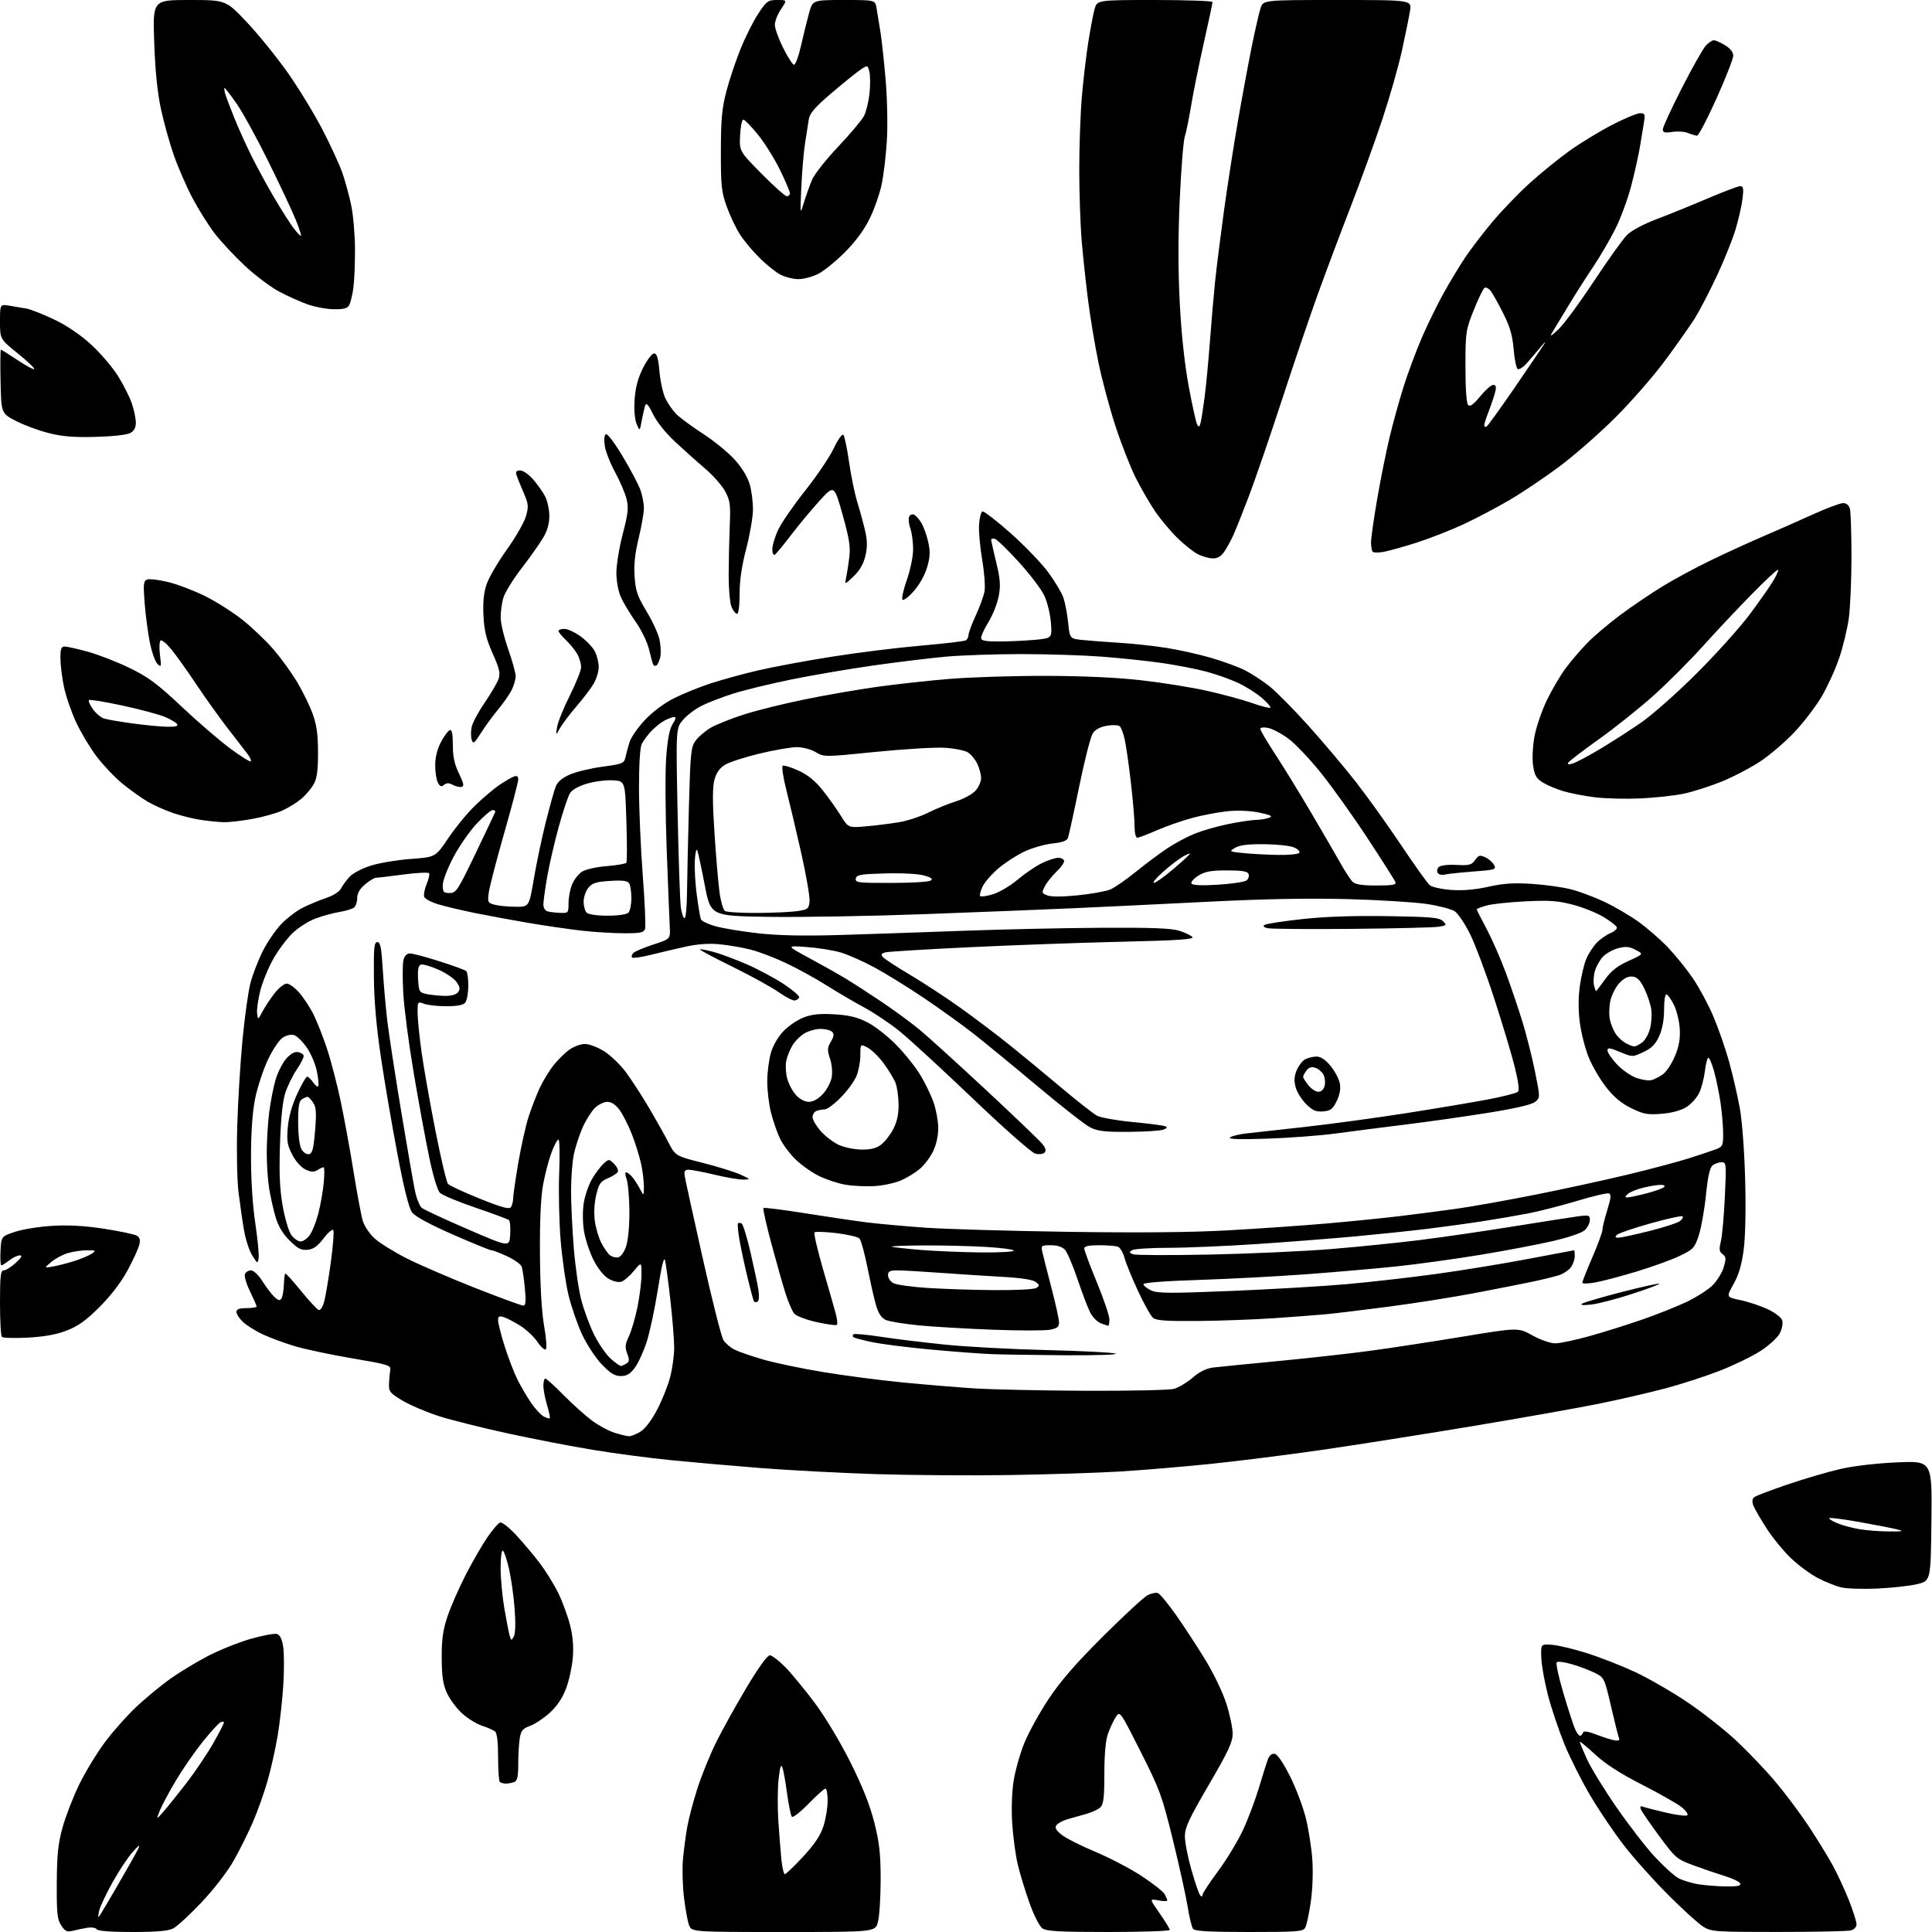 <?xml version="1.0" encoding="UTF-8" standalone="no"?>
<svg 
  version="1.1" 
  xmlns="http://www.w3.org/2000/svg" 
  xmlns:xlink="http://www.w3.org/1999/xlink" 
  xmlns:svg="http://www.w3.org/2000/svg"
  xmlns:rdf="http://www.w3.org/1999/02/22-rdf-syntax-ns#"
  xmlns:cc="http://creativecommons.org/ns#"
  xmlns:dc="http://purl.org/dc/elements/1.1/"
  viewBox="0 0 768 768"
  width="768"
  height="768"
>
<style>svg {background-color: white; }</style>"
<path stroke="none" fill="black" fill-rule="evenodd" d="M28.84,767.53C26.64,768.08 25.86,767.71 24.34,765.39C22.76,762.99 22.51,760.57 22.57,748.54C22.63,737.33 23.09,732.89 24.85,726.50C26.06,722.10 29.05,714.38 31.50,709.34C33.95,704.30 38.68,696.57 42.00,692.16C45.33,687.74 51.08,681.35 54.78,677.95C58.47,674.55 64.24,669.81 67.60,667.41C70.95,665.01 77.48,661.03 82.10,658.58C86.72,656.13 94.51,652.96 99.41,651.55C104.32,650.13 109.13,649.22 110.11,649.54C111.32,649.92 112.11,651.57 112.58,654.71C112.96,657.24 112.98,664.08 112.61,669.91C112.25,675.73 111.24,684.77 110.37,690.00C109.49,695.23 107.68,703.33 106.34,708.00C104.99,712.67 102.39,720.00 100.55,724.27C98.71,728.54 95.25,735.49 92.85,739.70C90.33,744.14 84.95,751.11 80.07,756.25C75.44,761.13 70.40,765.78 68.87,766.57C66.87,767.60 62.37,768.00 52.61,768.00C43.91,768.00 38.88,767.61 38.44,766.90C38.06,766.29 36.39,766.04 34.63,766.33C32.91,766.62 30.30,767.16 28.84,767.53zM311.44,768.00C274.95,768.00 274.95,768.00 273.90,765.25C273.33,763.74 272.41,758.67 271.86,754.00C271.32,749.33 271.15,742.58 271.49,739.00C271.83,735.42 272.57,729.80 273.14,726.50C273.71,723.20 275.54,716.23 277.21,711.00C278.88,705.77 282.26,697.45 284.72,692.50C287.18,687.55 292.62,677.76 296.81,670.75C301.41,663.04 305.05,658.00 306.00,658.00C306.87,658.00 309.66,660.14 312.21,662.75C314.75,665.36 320.03,671.77 323.93,677.00C327.97,682.40 334.05,692.54 338.04,700.50C342.89,710.20 345.81,717.57 347.56,724.50C349.59,732.59 350.07,736.94 350.07,747.28C350.06,754.31 349.58,761.84 348.99,764.03C347.92,768.00 347.92,768.00 311.44,768.00zM440.72,768.00C421.15,768.00 416.04,767.72 414.38,766.55C413.18,765.71 411.00,761.41 409.18,756.30C407.46,751.46 405.37,744.58 404.54,741.00C403.70,737.42 402.73,730.23 402.38,725.00C402.01,719.36 402.22,712.49 402.91,708.08C403.55,703.99 405.44,697.24 407.10,693.08C408.77,688.91 413.12,681.00 416.76,675.50C421.56,668.26 427.55,661.36 438.45,650.50C446.73,642.25 454.71,634.87 456.18,634.12C457.66,633.36 459.51,632.98 460.31,633.29C461.10,633.59 464.35,637.52 467.52,642.02C470.69,646.53 475.93,654.55 479.17,659.85C482.44,665.21 486.16,672.97 487.53,677.30C488.89,681.59 490.00,686.94 490.00,689.18C490.00,692.52 488.29,696.19 480.50,709.53C472.63,723.01 471.00,726.51 471.00,729.96C471.00,732.25 472.17,738.26 473.61,743.31C475.05,748.37 476.62,752.93 477.11,753.45C477.67,754.04 478.00,753.98 478.00,753.29C478.00,752.67 480.78,748.42 484.18,743.84C487.58,739.25 492.04,731.90 494.09,727.50C496.14,723.10 499.02,715.45 500.49,710.50C501.96,705.55 503.58,700.46 504.09,699.18C504.66,697.75 505.69,696.98 506.76,697.18C507.80,697.37 510.21,700.92 512.75,706.00C515.10,710.67 517.92,718.10 519.03,722.50C520.14,726.90 521.33,734.37 521.66,739.09C522.02,744.12 521.77,751.16 521.05,756.07C520.38,760.69 519.40,765.26 518.88,766.23C518.02,767.84 515.98,768.00 496.59,768.00C480.70,768.00 475.00,767.68 474.27,766.75C473.74,766.06 472.77,762.12 472.12,758.00C471.47,753.88 468.84,741.95 466.27,731.50C461.92,713.79 461.05,711.40 453.40,696.27C445.20,680.04 445.20,680.04 443.53,682.59C442.61,683.99 441.22,686.97 440.43,689.20C439.50,691.84 439.00,697.37 439.00,705.05C439.00,714.36 438.67,717.18 437.46,718.40C436.61,719.25 434.02,720.46 431.71,721.09C429.39,721.72 426.07,722.66 424.33,723.17C422.59,723.68 420.66,724.70 420.05,725.44C419.20,726.47 419.62,727.34 421.86,729.23C423.47,730.58 429.45,733.63 435.14,736.00C440.84,738.37 449.21,742.74 453.75,745.71C458.28,748.69 462.45,751.97 463.00,753.00C463.55,754.03 464.00,755.14 464.00,755.48C464.00,755.82 462.40,755.79 460.45,755.42C456.89,754.76 456.89,754.76 460.95,760.54C463.18,763.73 465.00,766.71 465.00,767.17C465.00,767.62 454.08,768.00 440.72,768.00zM707.00,767.98C681.98,767.99 680.31,767.88 677.12,765.93C675.26,764.80 668.94,759.06 663.07,753.18C657.21,747.31 649.26,738.42 645.42,733.42C641.57,728.43 635.61,719.60 632.17,713.79C628.74,707.99 624.11,698.80 621.90,693.37C619.68,687.94 616.74,679.23 615.38,674.00C614.01,668.77 612.80,662.02 612.69,659.00C612.50,653.50 612.50,653.50 617.00,653.84C619.48,654.03 625.77,655.54 631.00,657.21C636.23,658.87 644.76,662.22 649.97,664.65C655.17,667.08 664.40,672.39 670.47,676.45C676.53,680.52 685.36,687.44 690.07,691.83C694.78,696.23 701.80,703.58 705.66,708.16C709.53,712.75 715.39,720.55 718.68,725.50C721.97,730.45 726.28,737.42 728.26,741.00C730.24,744.58 733.24,751.00 734.93,755.28C736.62,759.55 738.00,763.89 738.00,764.91C738.00,765.99 737.06,767.02 735.75,767.37C734.51,767.70 721.58,767.98 707.00,767.98zM39.26,762.00C39.55,761.73 42.92,756.10 46.74,749.50C50.57,742.90 54.24,736.38 54.90,735.00C55.83,733.05 55.37,733.30 52.79,736.13C50.97,738.13 47.38,743.53 44.81,748.13C42.24,752.74 39.82,757.85 39.43,759.50C39.04,761.15 38.96,762.27 39.26,762.00zM685.83,749.88C690.48,749.97 692.06,749.67 691.77,748.75C691.55,748.06 688.70,746.68 685.44,745.68C682.17,744.68 676.51,742.74 672.86,741.38C666.52,739.02 665.92,738.50 659.53,729.81C655.84,724.81 652.56,720.03 652.24,719.18C651.84,718.14 652.11,717.83 653.08,718.19C653.86,718.49 657.98,719.54 662.24,720.54C666.49,721.54 670.32,722.01 670.74,721.59C671.16,721.17 670.15,719.73 668.50,718.39C666.85,717.05 659.78,713.03 652.79,709.46C644.04,704.99 638.20,701.22 634.04,697.38C630.72,694.30 628.00,692.07 628.00,692.41C628.00,692.76 629.27,695.85 630.83,699.27C632.38,702.70 637.64,711.27 642.51,718.33C647.39,725.39 654.27,734.29 657.82,738.12C661.37,741.95 665.63,745.79 667.29,746.65C668.95,747.51 672.37,748.56 674.90,748.99C677.43,749.41 682.35,749.82 685.83,749.88zM312.00,745.00C312.45,745.00 315.70,741.88 319.23,738.07C323.80,733.13 326.14,729.63 327.33,725.95C328.25,723.10 329.00,718.57 329.00,715.89C329.00,713.20 328.61,711.00 328.13,711.00C327.65,711.00 324.64,713.70 321.42,716.99C318.21,720.29 315.23,722.63 314.80,722.20C314.37,721.77 313.50,717.61 312.88,712.96C312.25,708.31 311.41,703.60 310.99,702.50C310.47,701.10 310.02,702.54 309.50,707.26C309.10,710.98 309.05,718.41 309.40,723.76C309.76,729.12 310.30,736.09 310.62,739.25C310.94,742.41 311.56,745.00 312.00,745.00zM65.10,720.00C66.80,718.08 70.95,712.90 74.33,708.50C77.71,704.10 82.39,697.14 84.74,693.02C87.08,688.91 89.00,685.18 89.00,684.72C89.00,684.27 88.35,684.27 87.55,684.71C86.75,685.16 83.56,688.67 80.48,692.51C77.39,696.36 72.64,703.22 69.93,707.78C67.22,712.33 64.33,717.73 63.52,719.78C62.03,723.50 62.03,723.50 65.10,720.00zM201.08,709.00C200.12,709.00 199.03,708.70 198.67,708.33C198.30,707.97 198.00,703.52 198.00,698.46C198.00,692.28 197.59,688.92 196.75,688.25C196.06,687.71 193.75,686.70 191.62,686.01C189.48,685.32 185.93,683.13 183.73,681.14C181.53,679.15 178.80,675.49 177.67,673.01C176.09,669.51 175.62,666.37 175.59,659.00C175.56,651.59 176.07,647.96 177.90,642.50C179.20,638.65 182.45,631.23 185.14,626.00C187.83,620.77 191.71,614.05 193.77,611.06C195.82,608.07 198.09,605.44 198.81,605.21C199.53,604.98 202.37,607.20 205.11,610.15C207.85,613.09 212.08,618.11 214.51,621.30C216.93,624.48 220.28,629.88 221.94,633.30C223.61,636.71 225.70,642.42 226.61,646.00C227.71,650.36 228.07,654.64 227.70,659.00C227.40,662.58 226.21,668.05 225.04,671.16C223.64,674.91 221.47,678.15 218.62,680.79C216.24,682.97 212.71,685.34 210.76,686.04C207.81,687.11 207.11,687.93 206.62,690.91C206.29,692.89 206.02,697.49 206.01,701.14C206.00,706.27 205.64,707.92 204.42,708.39C203.55,708.73 202.05,709.00 201.08,709.00zM642.31,691.89C643.30,691.95 643.92,691.66 643.68,691.25C643.43,690.84 642.01,685.20 640.51,678.72C637.84,667.15 637.72,666.90 634.14,665.08C632.14,664.06 628.05,662.49 625.05,661.61C622.06,660.72 619.26,660.34 618.83,660.77C618.40,661.20 619.61,666.79 621.52,673.20C623.42,679.61 625.50,686.01 626.15,687.43C626.79,688.84 627.66,690.00 628.08,690.00C628.49,690.00 629.01,689.46 629.23,688.81C629.52,687.95 631.15,688.20 635.06,689.70C638.05,690.84 641.31,691.83 642.31,691.89zM204.25,650.52C204.88,649.40 205.00,645.21 204.58,639.60C204.21,634.60 203.21,627.47 202.37,623.76C201.53,620.05 200.43,616.77 199.92,616.45C199.39,616.12 199.00,619.03 199.00,623.31C199.00,627.40 199.69,634.73 200.53,639.62C201.37,644.50 202.33,649.36 202.65,650.41C203.21,652.24 203.28,652.24 204.25,650.52zM746.00,631.49C740.23,631.73 733.81,631.51 731.75,630.98C729.68,630.46 725.67,628.85 722.83,627.41C719.99,625.97 715.20,622.48 712.19,619.65C709.18,616.82 704.72,611.41 702.29,607.63C699.85,603.85 697.47,599.72 696.98,598.46C696.40,596.92 696.51,595.83 697.30,595.18C697.96,594.64 703.94,592.35 710.60,590.09C717.25,587.83 726.70,585.06 731.60,583.94C736.91,582.72 746.06,581.66 754.27,581.31C768.04,580.72 768.04,580.72 767.77,604.59C767.50,628.45 767.50,628.45 762.00,629.74C758.98,630.45 751.77,631.24 746.00,631.49zM751.00,608.78C756.69,608.79 757.06,608.69 754.00,607.92C752.08,607.44 745.36,606.14 739.09,605.02C732.81,603.90 727.46,603.21 727.19,603.48C726.91,603.75 728.33,604.66 730.33,605.49C732.33,606.33 736.33,607.41 739.23,607.89C742.13,608.37 747.42,608.77 751.00,608.78zM401.50,586.35C386.10,586.60 362.02,586.43 347.99,585.98C333.96,585.53 313.26,584.43 301.99,583.54C290.72,582.65 274.75,581.24 266.50,580.42C258.25,579.60 244.53,577.79 236.00,576.39C227.47,575.00 212.18,572.04 202.00,569.83C191.82,567.62 179.45,564.52 174.50,562.94C169.55,561.35 163.03,558.57 160.00,556.76C154.94,553.72 154.51,553.18 154.64,549.98C154.72,548.06 154.95,545.62 155.14,544.54C155.47,542.74 154.16,542.35 139.96,539.95C131.41,538.50 121.06,536.31 116.96,535.06C112.86,533.82 107.20,531.72 104.39,530.40C101.58,529.07 98.09,526.89 96.64,525.54C95.19,524.20 94.00,522.40 94.00,521.55C94.00,520.41 95.06,520.00 98.00,520.00C100.20,520.00 102.00,519.71 102.00,519.35C102.00,518.99 100.82,516.30 99.39,513.36C97.95,510.43 97.04,507.34 97.36,506.51C97.68,505.68 98.76,505.00 99.77,505.00C100.85,505.00 102.75,506.82 104.41,509.44C105.96,511.89 108.10,514.68 109.17,515.65C110.67,517.01 111.30,517.13 111.90,516.16C112.33,515.47 112.75,513.05 112.84,510.79C112.93,508.52 113.17,506.49 113.38,506.28C113.60,506.07 116.41,509.15 119.63,513.12C122.86,517.09 126.04,520.52 126.69,520.74C127.38,520.96 128.31,519.51 128.89,517.31C129.45,515.22 130.62,508.21 131.51,501.75C132.39,495.28 132.84,489.54 132.50,489.00C132.16,488.45 130.43,489.91 128.65,492.25C126.24,495.41 124.61,496.58 122.27,496.81C119.71,497.06 118.36,496.36 115.10,493.10C112.35,490.35 110.58,487.37 109.51,483.68C108.65,480.72 107.51,475.64 106.98,472.39C106.45,469.15 106.02,462.68 106.04,458.00C106.05,453.32 106.50,446.12 107.03,442.00C107.57,437.88 108.68,432.17 109.51,429.32C110.34,426.47 112.20,422.73 113.64,421.01C115.31,419.03 117.01,418.01 118.30,418.20C119.43,418.36 120.50,418.98 120.69,419.57C120.89,420.15 119.68,422.63 118.02,425.07C116.36,427.50 114.28,431.75 113.40,434.50C112.34,437.79 111.62,444.79 111.30,455.00C110.92,466.61 111.20,472.76 112.39,479.50C113.27,484.49 114.82,489.61 115.85,491.00C116.88,492.38 118.52,493.50 119.50,493.50C120.48,493.50 122.11,492.38 123.11,491.00C124.12,489.62 125.65,485.80 126.51,482.50C127.37,479.20 128.35,473.69 128.68,470.25C129.02,466.81 128.99,464.00 128.63,464.00C128.27,464.00 127.15,464.51 126.15,465.14C124.77,466.00 123.65,465.94 121.42,464.89C119.71,464.08 117.53,461.63 116.17,459.00C114.21,455.20 113.93,453.51 114.40,448.14C114.75,444.04 116.07,439.33 118.12,434.89C119.87,431.10 121.65,428.00 122.09,428.00C122.53,428.00 123.58,428.99 124.42,430.19C125.26,431.39 126.19,432.14 126.48,431.85C126.77,431.56 126.57,428.98 126.02,426.12C125.48,423.25 123.68,418.94 122.02,416.52C120.35,414.11 118.07,411.84 116.95,411.48C115.73,411.10 113.87,411.51 112.36,412.50C110.96,413.42 108.33,417.35 106.47,421.33C104.62,425.27 102.37,432.10 101.46,436.50C100.38,441.76 99.80,449.63 99.78,459.50C99.75,468.73 100.40,478.96 101.46,486.09C102.41,492.46 103.01,498.76 102.81,500.09C102.44,502.43 102.37,502.40 100.30,499.12C99.12,497.25 97.65,492.81 97.03,489.23C96.40,485.66 95.42,478.85 94.84,474.12C94.23,469.22 94.01,457.74 94.31,447.50C94.61,437.60 95.55,422.17 96.41,413.20C97.27,404.24 98.68,394.15 99.55,390.79C100.43,387.43 102.64,381.70 104.47,378.06C106.30,374.42 109.63,369.57 111.86,367.27C114.09,364.96 117.84,362.10 120.20,360.90C122.55,359.70 126.73,357.95 129.49,357.02C132.51,356.00 134.94,354.45 135.61,353.12C136.22,351.91 137.77,349.81 139.05,348.44C140.34,347.08 144.17,345.10 147.57,344.05C150.98,343.00 158.12,341.82 163.45,341.43C173.13,340.72 173.13,340.72 178.25,333.11C181.07,328.92 185.88,323.08 188.94,320.13C192.00,317.18 196.30,313.54 198.50,312.05C200.70,310.56 203.29,309.05 204.25,308.70C205.51,308.24 206.00,308.57 206.00,309.89C206.00,310.90 203.50,320.43 200.45,331.08C197.40,341.74 194.64,352.35 194.32,354.67C193.77,358.68 193.89,358.94 196.62,359.65C198.20,360.07 201.94,360.43 204.91,360.45C210.32,360.50 210.32,360.50 212.18,349.50C213.20,343.45 215.33,333.32 216.91,327.00C218.49,320.68 220.29,314.24 220.89,312.70C221.63,310.82 223.48,309.23 226.49,307.90C228.96,306.81 234.83,305.40 239.52,304.77C247.47,303.71 248.09,303.45 248.62,301.06C248.93,299.65 249.66,296.94 250.24,295.03C250.82,293.12 253.59,289.14 256.40,286.17C259.48,282.91 264.07,279.49 268.00,277.53C271.57,275.74 278.10,273.10 282.50,271.66C286.90,270.22 295.36,267.90 301.29,266.51C307.23,265.12 320.50,262.65 330.79,261.03C341.08,259.40 357.00,257.43 366.18,256.64C375.35,255.85 383.34,254.91 383.93,254.54C384.52,254.18 385.00,253.21 385.00,252.40C385.00,251.58 386.29,248.12 387.86,244.71C389.43,241.29 391.01,236.98 391.36,235.12C391.71,233.27 391.30,227.62 390.44,222.58C389.58,217.53 389.01,211.21 389.19,208.53C389.36,205.85 389.97,203.50 390.55,203.31C391.13,203.12 396.14,207.00 401.70,211.92C407.25,216.85 413.96,223.82 416.62,227.40C419.27,230.99 422.01,235.56 422.71,237.56C423.40,239.56 424.26,244.06 424.61,247.55C425.26,253.89 425.26,253.89 430.38,254.41C433.20,254.70 439.77,255.20 445.00,255.52C450.23,255.84 458.56,256.74 463.51,257.52C468.47,258.29 476.48,260.07 481.32,261.48C486.16,262.88 492.25,265.11 494.87,266.43C497.48,267.76 501.86,270.61 504.60,272.78C507.34,274.95 514.45,282.15 520.40,288.79C526.34,295.43 534.83,305.51 539.25,311.18C543.67,316.86 551.66,328.03 557.00,336.00C562.34,343.98 567.45,351.13 568.37,351.89C569.28,352.65 573.12,353.49 576.90,353.76C581.46,354.09 586.42,353.66 591.63,352.50C597.62,351.16 601.77,350.89 609.00,351.36C614.23,351.70 621.20,352.67 624.50,353.52C627.80,354.37 633.76,356.60 637.76,358.48C641.75,360.37 647.84,363.92 651.29,366.39C654.74,368.85 660.06,373.49 663.10,376.68C666.13,379.88 670.60,385.43 673.02,389.00C675.45,392.57 679.07,399.32 681.07,404.00C683.06,408.68 685.88,416.77 687.33,422.00C688.78,427.23 690.70,435.55 691.59,440.50C692.54,445.73 693.43,457.70 693.73,469.06C694.05,481.00 693.81,491.88 693.12,496.98C692.33,502.85 691.13,506.88 689.09,510.49C686.19,515.64 686.19,515.64 691.84,516.82C694.95,517.47 699.82,519.09 702.65,520.41C705.60,521.79 708.09,523.69 708.46,524.86C708.82,526.01 708.40,528.26 707.50,530.01C706.61,531.72 703.18,534.87 699.85,537.02C696.53,539.17 689.24,542.71 683.65,544.89C678.07,547.07 668.33,550.23 662.00,551.91C655.67,553.59 643.75,556.34 635.50,558.02C627.25,559.69 604.52,563.72 585.00,566.97C565.48,570.22 538.48,574.47 525.00,576.42C511.52,578.36 491.73,580.85 481.00,581.95C470.27,583.05 454.30,584.39 445.50,584.93C436.70,585.47 416.90,586.11 401.50,586.35zM250.00,570.93C250.82,570.96 252.88,570.15 254.56,569.13C256.44,567.98 259.00,564.62 261.22,560.38C263.21,556.60 265.54,550.74 266.41,547.36C267.29,543.98 268.00,538.73 268.00,535.70C268.00,532.67 267.32,524.18 266.49,516.85C265.67,509.51 264.71,502.38 264.36,501.00C263.94,499.34 262.99,503.20 261.52,512.53C260.30,520.25 258.28,529.70 257.03,533.53C255.77,537.37 253.66,541.96 252.32,543.75C250.49,546.20 249.13,547.00 246.78,547.00C244.37,547.00 242.64,545.94 239.19,542.33C236.73,539.77 233.21,534.40 231.36,530.40C229.51,526.41 227.10,519.39 225.99,514.82C224.88,510.24 223.47,500.43 222.86,493.00C222.25,485.57 222.00,473.54 222.29,466.25C222.59,458.96 222.45,453.00 221.99,453.00C221.52,453.00 220.27,455.36 219.19,458.25C218.12,461.14 216.62,466.88 215.87,471.00C214.97,475.95 214.55,485.30 214.64,498.50C214.73,511.30 215.32,521.56 216.28,527.00C217.11,531.67 217.43,535.88 217.00,536.35C216.56,536.81 215.05,535.50 213.64,533.42C212.23,531.34 209.13,528.44 206.76,526.96C204.39,525.49 201.45,523.96 200.23,523.57C198.43,523.00 198.00,523.25 198.00,524.88C198.00,525.99 199.18,530.63 200.62,535.20C202.06,539.76 204.37,545.75 205.75,548.50C207.14,551.25 209.58,555.41 211.17,557.74C212.77,560.06 215.00,562.46 216.12,563.07C217.25,563.67 218.34,563.99 218.55,563.78C218.76,563.58 218.27,561.22 217.46,558.54C216.66,555.87 216.00,552.40 216.00,550.84C216.00,549.28 216.35,548.00 216.78,548.00C217.21,548.00 220.47,550.96 224.03,554.57C227.59,558.18 232.66,562.73 235.30,564.69C237.93,566.64 241.98,568.83 244.30,569.55C246.61,570.27 249.18,570.89 250.00,570.93zM431.51,552.86C449.11,552.94 464.98,552.58 466.77,552.07C468.56,551.55 471.88,549.55 474.15,547.61C476.95,545.21 479.58,543.93 482.38,543.60C484.65,543.33 496.40,542.16 508.50,541.00C520.60,539.84 537.02,538.01 545.00,536.92C552.98,535.84 569.40,533.32 581.50,531.33C603.49,527.70 603.49,527.70 609.17,530.85C612.42,532.65 616.32,534.00 618.26,534.00C620.12,534.00 626.34,532.68 632.08,531.06C637.81,529.45 647.23,526.49 653.00,524.49C658.77,522.48 666.65,519.34 670.50,517.50C674.35,515.65 678.96,512.71 680.74,510.96C682.53,509.21 684.53,505.97 685.19,503.77C686.22,500.31 686.16,499.59 684.76,498.56C683.42,497.59 683.30,496.66 684.07,493.44C684.59,491.27 685.31,483.31 685.66,475.75C686.28,462.54 686.23,462.00 684.34,462.00C683.27,462.00 681.67,462.56 680.80,463.25C679.67,464.14 678.90,467.60 678.13,475.14C677.54,481.00 676.25,488.19 675.28,491.13C673.62,496.12 673.11,496.66 667.67,499.26C664.47,500.79 656.81,503.57 650.65,505.43C644.49,507.30 637.10,509.25 634.23,509.78C631.35,510.30 629.00,510.35 629.00,509.88C629.00,509.41 630.80,504.86 633.00,499.77C635.20,494.67 637.00,489.75 637.00,488.84C637.00,487.93 637.86,484.41 638.92,481.03C640.37,476.35 640.53,474.76 639.60,474.40C638.92,474.14 633.22,475.47 626.93,477.37C620.64,479.26 611.90,481.50 607.50,482.35C603.10,483.19 595.00,484.58 589.50,485.44C584.00,486.30 574.10,487.66 567.50,488.47C560.90,489.28 548.08,490.62 539.00,491.46C529.92,492.30 512.48,493.66 500.23,494.49C487.98,495.32 472.00,496.01 464.73,496.02C457.45,496.02 450.84,496.45 450.03,496.96C448.78,497.75 448.83,498.00 450.39,498.59C451.39,498.98 465.10,499.03 480.86,498.71C496.61,498.39 518.27,497.40 529.00,496.53C539.73,495.65 555.70,494.03 564.50,492.93C573.30,491.83 589.95,489.40 601.50,487.54C613.05,485.68 624.64,483.87 627.25,483.52C631.59,482.93 632.00,483.06 632.00,484.94C632.00,486.07 631.15,487.85 630.11,488.89C628.96,490.04 623.94,491.78 617.36,493.32C611.39,494.71 598.17,497.22 588.00,498.89C577.83,500.56 562.98,502.60 555.00,503.43C547.02,504.27 531.05,505.65 519.50,506.52C507.95,507.38 488.60,508.40 476.50,508.79C462.94,509.23 454.51,509.88 454.53,510.50C454.54,511.05 455.89,512.14 457.53,512.93C460.07,514.14 464.71,514.18 489.50,513.17C505.45,512.51 526.15,511.29 535.50,510.46C544.85,509.62 560.80,507.80 570.94,506.41C581.07,505.03 597.50,502.34 607.43,500.45C617.36,498.55 625.60,497.00 625.74,497.00C625.88,497.00 626.00,498.02 626.00,499.28C626.00,500.53 625.32,502.52 624.50,503.70C623.67,504.88 621.53,506.32 619.75,506.90C617.96,507.48 613.12,508.67 609.00,509.53C604.88,510.40 594.52,512.44 586.00,514.06C577.48,515.68 562.17,518.09 552.00,519.42C541.83,520.75 530.58,522.11 527.00,522.44C523.42,522.77 514.20,523.47 506.50,524.00C498.80,524.53 485.19,525.03 476.26,525.11C463.79,525.22 459.63,524.94 458.36,523.88C457.45,523.13 454.75,518.30 452.37,513.16C449.98,508.01 447.56,502.09 447.00,500.00C446.44,497.91 445.27,495.93 444.41,495.60C443.54,495.27 440.17,495.00 436.92,495.00C432.74,495.00 431.00,495.38 431.00,496.30C431.00,497.01 433.25,503.04 436.00,509.71C438.75,516.37 441.00,522.99 441.00,524.41C441.00,525.83 440.80,527.00 440.57,527.00C440.33,527.00 439.00,526.57 437.61,526.04C436.23,525.52 434.34,523.62 433.41,521.82C432.48,520.02 430.21,514.08 428.37,508.62C426.53,503.16 424.28,497.86 423.36,496.84C422.27,495.64 420.31,495.00 417.72,495.00C413.91,495.00 413.77,495.11 414.37,497.75C414.70,499.26 416.33,505.68 417.98,512.00C419.63,518.33 420.99,524.49 420.99,525.70C421.00,527.45 420.24,528.05 417.36,528.59C415.36,528.97 405.35,528.97 395.11,528.60C384.88,528.22 371.55,527.45 365.50,526.88C359.45,526.30 353.39,525.31 352.04,524.67C350.39,523.88 349.15,522.03 348.27,519.00C347.54,516.52 346.01,509.77 344.86,504.00C343.71,498.23 342.26,492.97 341.64,492.32C341.01,491.67 336.90,490.72 332.50,490.19C328.10,489.67 324.18,489.53 323.80,489.87C323.41,490.22 324.93,496.80 327.16,504.50C329.40,512.20 331.69,520.20 332.25,522.29C332.80,524.37 333.00,526.33 332.68,526.65C332.37,526.97 328.76,526.48 324.67,525.57C320.58,524.66 316.56,523.15 315.75,522.21C314.93,521.27 313.33,517.58 312.21,514.00C311.08,510.43 308.54,501.47 306.57,494.09C304.59,486.72 303.20,480.47 303.46,480.20C303.73,479.94 311.27,480.89 320.22,482.32C329.18,483.75 340.32,485.39 345.00,485.97C349.68,486.54 360.02,487.47 368.00,488.03C375.98,488.59 401.40,489.33 424.50,489.67C452.46,490.09 473.69,489.89 488.00,489.09C499.82,488.43 517.15,487.23 526.50,486.43C535.85,485.63 549.12,484.30 556.00,483.48C562.88,482.66 573.45,481.28 579.50,480.42C585.55,479.56 599.50,477.06 610.50,474.87C621.50,472.68 637.92,469.11 647.00,466.93C656.08,464.75 667.10,461.81 671.50,460.41C675.90,459.00 680.74,457.38 682.25,456.80C684.76,455.85 685.00,455.31 684.98,450.63C684.97,447.81 684.51,442.35 683.96,438.50C683.40,434.65 682.23,428.92 681.35,425.77C680.47,422.62 679.42,420.24 679.02,420.49C678.61,420.74 678.02,423.20 677.69,425.97C677.36,428.74 676.35,432.57 675.44,434.48C674.53,436.40 672.23,438.93 670.33,440.10C668.14,441.46 664.52,442.43 660.47,442.75C654.91,443.20 653.33,442.91 648.46,440.53C644.53,438.60 641.54,436.11 638.44,432.15C636.01,429.06 632.88,423.66 631.47,420.16C630.07,416.65 628.50,410.43 627.98,406.32C627.37,401.51 627.38,396.36 628.02,391.89C628.56,388.06 629.70,383.26 630.55,381.21C631.41,379.17 633.26,376.30 634.67,374.82C636.08,373.35 638.55,371.60 640.16,370.94C641.76,370.27 642.92,369.23 642.72,368.61C642.52,368.00 640.12,366.15 637.39,364.50C634.65,362.84 629.13,360.64 625.13,359.60C619.14,358.05 615.76,357.82 606.17,358.31C599.75,358.63 592.81,359.39 590.75,360.00C588.69,360.60 587.00,361.26 587.00,361.47C587.00,361.68 588.76,365.14 590.91,369.17C593.05,373.20 596.48,381.00 598.52,386.50C600.56,392.00 603.54,400.77 605.15,406.00C606.76,411.23 609.02,420.19 610.18,425.93C612.28,436.36 612.28,436.36 610.20,438.04C608.86,439.13 602.24,440.65 591.31,442.40C582.07,443.87 567.30,445.97 558.50,447.05C549.70,448.14 537.33,449.72 531.00,450.58C524.67,451.43 512.30,452.36 503.50,452.64C492.32,453.00 487.95,452.84 488.99,452.12C489.81,451.55 492.74,450.84 495.49,450.55C498.25,450.25 508.82,449.08 519.00,447.94C529.17,446.80 547.40,444.32 559.50,442.42C571.60,440.52 586.22,438.06 591.99,436.95C597.75,435.84 602.90,434.50 603.43,433.97C604.03,433.37 603.53,429.64 602.04,423.76C600.75,418.67 597.09,406.48 593.90,396.68C590.71,386.88 586.43,375.48 584.39,371.35C582.35,367.22 579.59,363.12 578.25,362.24C576.91,361.36 571.92,360.06 567.16,359.35C562.40,358.63 548.38,357.76 536.00,357.42C520.79,357.00 502.97,357.32 481.00,358.42C463.12,359.32 439.05,360.48 427.50,361.00C415.95,361.52 388.95,362.60 367.50,363.39C346.05,364.18 318.15,364.66 305.50,364.46C282.50,364.10 282.50,364.10 280.14,351.80C278.85,345.03 277.51,338.82 277.17,338.00C276.82,337.18 276.39,338.97 276.21,342.00C276.03,345.02 276.37,351.22 276.98,355.77C277.59,360.32 278.32,364.66 278.60,365.41C278.89,366.16 281.69,367.46 284.81,368.29C287.94,369.13 295.64,370.38 301.92,371.06C309.66,371.90 320.15,372.10 334.42,371.66C346.02,371.31 367.88,370.56 383.00,370.00C398.12,369.44 422.65,368.90 437.50,368.81C457.66,368.69 465.58,368.99 468.76,369.98C471.11,370.72 473.46,371.85 474.00,372.50C474.75,373.40 468.02,373.84 445.74,374.36C429.66,374.73 402.55,375.71 385.50,376.53C368.45,377.35 353.45,378.26 352.16,378.55C350.34,378.96 350.07,379.38 350.93,380.42C351.54,381.16 356.42,384.35 361.77,387.51C367.12,390.68 376.23,396.65 382.00,400.78C387.77,404.92 396.55,411.56 401.50,415.54C406.45,419.53 415.68,427.14 422.00,432.46C428.32,437.79 434.68,442.77 436.12,443.53C437.56,444.29 443.86,445.41 450.12,446.01C456.38,446.60 462.18,447.35 463.00,447.65C464.20,448.10 464.10,448.38 462.50,449.04C461.40,449.49 455.19,449.89 448.71,449.93C438.91,449.99 436.30,449.67 433.21,448.07C431.17,447.00 421.72,439.60 412.22,431.62C402.72,423.65 391.24,414.23 386.71,410.69C382.19,407.16 373.36,400.82 367.09,396.60C360.82,392.39 352.05,386.97 347.60,384.56C343.14,382.15 337.07,379.46 334.11,378.60C331.14,377.73 325.07,376.77 320.61,376.45C312.50,375.88 312.50,375.88 321.50,380.74C326.45,383.41 332.98,387.08 336.00,388.90C339.02,390.72 345.55,394.94 350.50,398.27C355.45,401.60 362.20,406.56 365.50,409.28C368.80,412.01 380.73,422.83 392.00,433.32C403.27,443.82 413.35,453.47 414.38,454.77C415.70,456.44 415.94,457.46 415.20,458.20C414.62,458.78 412.98,458.96 411.56,458.60C410.10,458.24 399.28,448.70 386.74,436.72C374.51,425.04 361.35,412.95 357.50,409.85C353.65,406.75 347.35,402.52 343.50,400.46C339.65,398.39 332.98,394.48 328.68,391.77C324.39,389.06 317.19,385.09 312.68,382.95C308.18,380.81 301.80,378.36 298.50,377.51C295.20,376.67 289.57,375.70 285.98,375.36C281.51,374.95 277.11,375.28 271.98,376.44C267.87,377.36 261.67,378.82 258.21,379.68C254.74,380.54 251.62,380.96 251.27,380.61C250.92,380.25 251.15,379.45 251.79,378.81C252.42,378.18 255.99,376.67 259.72,375.46C266.50,373.26 266.50,373.26 266.24,368.38C266.10,365.70 265.55,351.80 265.01,337.50C264.48,323.20 264.40,306.77 264.83,301.00C265.39,293.62 266.16,289.68 267.43,287.75C268.56,286.02 268.80,285.00 268.07,285.00C267.42,285.00 265.69,285.63 264.20,286.41C262.72,287.19 260.32,289.10 258.87,290.66C257.43,292.22 255.74,294.48 255.12,295.68C254.43,297.02 254.01,303.80 254.01,313.18C254.02,321.61 254.69,337.26 255.51,347.98C256.32,358.69 256.74,368.25 256.43,369.23C255.95,370.72 254.67,371.00 248.18,370.99C243.96,370.99 236.45,370.53 231.50,369.98C226.55,369.43 217.10,368.06 210.50,366.94C203.90,365.82 194.22,364.04 189.00,362.98C183.78,361.92 177.18,360.36 174.35,359.52C171.52,358.67 168.95,357.32 168.64,356.52C168.34,355.71 168.75,353.44 169.57,351.48C170.39,349.52 170.85,347.56 170.58,347.13C170.31,346.70 165.69,346.93 160.30,347.64C154.91,348.35 149.97,348.94 149.33,348.96C148.68,348.98 146.77,350.17 145.08,351.59C143.00,353.34 142.00,355.08 142.00,356.97C142.00,358.50 141.44,360.21 140.75,360.76C140.06,361.32 137.47,362.10 135.00,362.51C132.53,362.91 128.20,364.09 125.39,365.14C122.58,366.18 118.42,368.86 116.15,371.08C113.88,373.31 110.46,377.93 108.55,381.35C106.63,384.77 104.35,390.38 103.47,393.81C102.59,397.24 102.02,401.28 102.20,402.77C102.53,405.50 102.53,405.50 104.40,402.00C105.43,400.07 107.60,396.81 109.22,394.75C110.84,392.69 112.98,391.00 113.98,391.00C114.98,391.00 117.19,392.59 118.90,394.54C120.61,396.48 123.14,400.31 124.53,403.05C125.91,405.79 128.35,411.96 129.95,416.76C131.55,421.57 134.03,431.11 135.47,437.96C136.91,444.81 139.21,457.41 140.58,465.96C141.96,474.51 143.59,483.20 144.21,485.29C144.83,487.37 146.95,490.53 148.92,492.31C150.89,494.09 156.55,497.61 161.50,500.14C166.45,502.66 178.65,507.94 188.61,511.87C198.57,515.79 207.30,519.00 208.00,519.00C208.99,519.00 209.14,517.38 208.64,512.08C208.29,508.28 207.71,504.40 207.35,503.47C206.99,502.53 204.40,500.70 201.60,499.39C198.79,498.09 196.00,497.02 195.38,497.01C194.76,497.00 187.83,494.18 179.97,490.73C170.75,486.68 165.01,483.56 163.80,481.93C162.55,480.26 160.61,472.56 158.03,458.96C155.89,447.71 152.92,430.40 151.45,420.50C149.63,408.33 148.72,397.97 148.63,388.50C148.52,376.67 148.73,374.50 150.00,374.50C151.20,374.50 151.63,376.69 152.17,385.50C152.54,391.55 153.35,400.77 153.98,406.00C154.61,411.23 157.10,427.43 159.51,442.00C161.93,456.57 164.40,470.83 165.02,473.68C165.63,476.54 166.83,479.44 167.67,480.14C168.51,480.84 176.69,484.65 185.85,488.61C202.50,495.81 202.50,495.81 202.81,490.76C202.98,487.99 202.75,485.40 202.31,485.02C201.86,484.63 195.88,482.40 189.00,480.06C182.12,477.72 175.76,475.06 174.86,474.15C173.90,473.19 172.11,467.24 170.61,460.00C169.17,453.12 166.41,438.05 164.45,426.50C162.50,414.95 160.64,400.72 160.31,394.89C159.98,389.05 160.01,383.09 160.38,381.64C160.80,379.94 161.72,379.00 162.95,379.00C164.01,379.00 169.28,380.40 174.68,382.12C180.08,383.84 184.88,385.59 185.35,386.02C185.81,386.44 186.18,389.13 186.15,391.98C186.13,394.83 185.58,397.80 184.93,398.58C184.14,399.53 181.68,400.00 177.44,400.00C173.97,400.00 169.98,399.56 168.57,399.02C166.05,398.07 166.00,398.14 166.00,402.49C166.00,404.93 166.71,412.00 167.57,418.20C168.44,424.40 170.91,438.44 173.08,449.39C175.24,460.35 177.48,469.88 178.06,470.57C178.64,471.27 184.33,473.92 190.71,476.48C199.78,480.11 202.49,480.83 203.14,479.81C203.60,479.09 203.98,477.53 203.98,476.35C203.99,475.17 204.90,468.87 206.01,462.35C207.12,455.83 208.96,447.57 210.10,444.00C211.25,440.43 213.28,435.19 214.61,432.36C215.95,429.54 218.38,425.53 220.03,423.46C221.68,421.39 224.45,418.64 226.21,417.35C227.96,416.06 230.79,415.00 232.50,415.00C234.22,415.00 237.67,416.31 240.21,417.92C242.74,419.52 246.59,423.24 248.77,426.17C250.95,429.10 255.00,435.32 257.76,440.00C260.53,444.68 264.08,450.98 265.65,454.00C268.50,459.50 268.50,459.50 279.33,462.25C285.29,463.76 292.04,465.86 294.33,466.91C298.44,468.81 298.46,468.83 295.50,468.91C293.85,468.95 288.76,468.09 284.19,466.99C279.61,465.90 274.95,465.00 273.82,465.00C272.14,465.00 271.86,465.49 272.23,467.75C272.49,469.26 275.72,484.00 279.42,500.50C283.11,517.00 286.79,531.50 287.58,532.73C288.37,533.96 290.32,535.63 291.92,536.46C293.51,537.28 298.63,539.06 303.30,540.41C307.97,541.77 318.70,544.01 327.14,545.41C335.59,546.80 349.70,548.64 358.50,549.51C367.30,550.37 380.12,551.44 387.00,551.89C393.88,552.34 413.90,552.78 431.51,552.86zM246.78,542.98C247.18,542.98 248.17,542.55 248.99,542.03C250.20,541.26 250.26,540.54 249.32,538.05C248.38,535.54 248.49,534.35 249.98,531.25C250.97,529.19 252.50,523.96 253.39,519.64C254.27,515.32 255.00,509.48 255.00,506.67C255.00,501.54 255.00,501.54 251.98,505.21C250.31,507.23 248.07,509.16 246.99,509.50C245.86,509.86 243.70,509.36 241.91,508.31C240.02,507.21 237.68,504.29 235.94,500.86C234.37,497.75 232.66,492.58 232.14,489.36C231.60,485.96 231.56,481.26 232.06,478.17C232.52,475.24 234.00,470.96 235.35,468.67C236.69,466.37 238.76,463.63 239.93,462.56C242.05,460.65 242.09,460.65 244.16,462.71C245.30,463.86 245.93,465.30 245.55,465.91C245.17,466.53 243.38,467.65 241.56,468.41C238.74,469.59 238.07,470.56 237.01,474.98C236.27,478.06 236.03,482.20 236.44,485.22C236.80,488.01 237.95,491.94 238.98,493.96C240.01,495.98 241.54,498.20 242.38,498.90C243.22,499.60 244.71,500.01 245.70,499.82C246.76,499.62 248.07,497.82 248.87,495.49C249.70,493.08 250.22,487.54 250.19,481.48C250.15,475.97 249.66,470.23 249.09,468.73C248.52,467.23 248.42,466.00 248.87,466.00C249.32,466.00 250.38,466.79 251.22,467.75C252.06,468.71 253.46,470.85 254.33,472.50C255.92,475.50 255.92,475.50 255.96,471.80C255.98,469.76 255.50,465.71 254.88,462.80C254.26,459.88 252.62,454.57 251.23,451.00C249.84,447.43 247.62,443.04 246.30,441.25C244.71,439.09 243.06,438.00 241.40,438.00C240.03,438.00 237.78,439.13 236.39,440.52C235.01,441.90 232.84,445.39 231.57,448.27C230.30,451.15 228.75,455.88 228.13,458.80C227.51,461.71 227.00,468.26 227.00,473.35C227.00,478.44 227.48,488.59 228.07,495.90C228.65,503.22 229.99,512.53 231.03,516.61C232.07,520.68 234.40,526.99 236.21,530.62C238.02,534.26 240.98,538.53 242.78,540.12C244.59,541.70 246.39,542.99 246.78,542.98zM424.00,538.74C412.18,538.66 398.90,538.46 394.50,538.30C390.10,538.13 379.07,537.31 370.00,536.47C360.93,535.64 350.40,534.30 346.61,533.50C342.81,532.70 339.48,531.81 339.19,531.52C338.90,531.23 338.93,530.73 339.26,530.40C339.59,530.08 344.50,530.52 350.18,531.39C355.86,532.27 367.48,533.68 376.00,534.54C384.52,535.40 402.75,536.37 416.50,536.69C430.25,537.02 442.40,537.64 443.50,538.08C444.60,538.52 435.82,538.81 424.00,538.74zM11.00,531.73C5.78,532.00 1.16,531.87 0.75,531.44C0.34,531.02 -0.00,524.89 -0.00,517.83C-0.00,507.15 0.25,505.00 1.48,505.00C2.30,505.00 4.44,503.66 6.23,502.03C8.52,499.95 9.02,499.05 7.88,499.03C7.00,499.01 5.13,499.90 3.73,501.00C2.33,502.10 0.90,503.00 0.54,503.00C0.19,503.00 0.04,500.41 0.20,497.25C0.50,491.50 0.50,491.50 6.00,489.66C9.03,488.65 15.78,487.58 21.00,487.28C27.51,486.91 33.96,487.29 41.50,488.47C47.55,489.42 53.29,490.62 54.26,491.14C55.56,491.84 55.85,492.79 55.38,494.79C55.04,496.28 52.93,500.88 50.70,505.00C48.13,509.75 44.04,515.09 39.57,519.55C34.22,524.89 31.04,527.17 26.50,528.92C22.35,530.52 17.58,531.38 11.00,531.73zM632.50,518.58C629.15,518.95 627.99,518.82 629.00,518.18C629.83,517.66 636.96,515.58 644.85,513.55C652.75,511.53 659.39,510.06 659.61,510.28C659.84,510.51 654.95,512.34 648.76,514.36C642.57,516.38 635.25,518.28 632.50,518.58zM301.14,517.41C300.59,517.75 299.94,517.69 299.69,517.27C299.44,516.84 298.31,512.67 297.19,508.00C296.06,503.32 294.63,496.64 294.00,493.15C293.38,489.65 293.10,486.57 293.37,486.30C293.64,486.02 294.31,486.07 294.85,486.41C295.39,486.74 296.95,491.85 298.32,497.76C299.69,503.67 301.11,510.37 301.47,512.65C301.87,515.09 301.73,517.05 301.14,517.41zM395.00,512.84C403.94,512.91 411.13,512.54 412.00,511.97C413.31,511.09 413.27,510.78 411.69,509.58C410.52,508.68 405.73,507.96 398.19,507.55C391.76,507.19 380.67,506.47 373.55,505.95C366.43,505.43 358.89,505.00 356.80,505.00C353.69,505.00 353.00,505.36 353.00,506.96C353.00,508.05 353.96,509.44 355.13,510.07C356.30,510.70 362.26,511.55 368.38,511.96C374.50,512.37 386.48,512.77 395.00,512.84zM21.00,503.47C22.93,503.14 26.75,502.15 29.50,501.29C32.25,500.42 35.39,499.10 36.47,498.36C38.29,497.11 38.14,497.00 34.59,497.00C32.47,497.00 29.04,497.51 26.97,498.13C24.91,498.74 21.93,500.34 20.36,501.67C17.50,504.09 17.50,504.09 21.00,503.47zM389.75,497.86C397.04,497.94 403.00,497.62 403.00,497.15C403.00,496.69 397.94,496.01 391.75,495.66C385.56,495.30 374.43,495.04 367.00,495.08C359.57,495.12 353.95,495.35 354.50,495.58C355.05,495.81 360.23,496.39 366.00,496.86C371.78,497.33 382.46,497.78 389.75,497.86zM643.33,492.00C644.28,492.00 649.76,490.82 655.50,489.39C661.24,487.95 666.73,486.18 667.71,485.47C668.69,484.75 669.21,483.88 668.86,483.53C668.51,483.18 662.74,484.44 656.03,486.33C649.32,488.22 643.33,490.27 642.72,490.88C641.89,491.71 642.06,492.00 643.33,492.00zM646.89,476.00C647.62,476.00 650.98,475.29 654.36,474.42C657.74,473.55 660.93,472.43 661.45,471.92C662.04,471.35 661.54,471.00 660.14,471.00C658.90,471.00 655.77,471.51 653.19,472.13C650.61,472.75 647.84,473.88 647.04,474.63C645.90,475.69 645.87,476.00 646.89,476.00zM347.78,471.48C344.32,471.70 339.02,471.45 336.00,470.93C332.98,470.40 328.17,468.79 325.32,467.35C322.46,465.91 318.31,462.94 316.09,460.74C313.87,458.54 311.16,454.89 310.07,452.62C308.98,450.35 307.39,445.82 306.54,442.54C305.69,439.26 305.00,433.61 305.00,429.97C305.00,426.34 305.66,421.14 306.47,418.43C307.33,415.52 309.40,411.99 311.52,409.81C313.49,407.78 317.10,405.36 319.54,404.43C322.84,403.17 325.95,402.86 331.73,403.21C337.57,403.56 340.83,404.35 344.84,406.40C347.78,407.90 352.95,411.96 356.34,415.42C359.73,418.88 364.05,424.31 365.94,427.47C367.84,430.64 370.19,435.55 371.16,438.37C372.14,441.19 372.95,445.72 372.97,448.43C372.99,451.45 372.19,455.04 370.92,457.66C369.78,460.02 367.42,463.16 365.67,464.63C363.93,466.11 360.60,468.16 358.28,469.19C355.95,470.23 351.23,471.25 347.78,471.48zM122.82,458.80C124.17,458.54 124.64,456.75 125.24,449.55C125.85,442.34 125.70,440.19 124.47,438.31C123.64,437.04 122.63,436.01 122.23,436.02C121.83,436.02 120.83,436.46 120.00,436.98C118.86,437.70 118.50,439.93 118.52,446.22C118.53,451.13 119.06,455.44 119.83,456.81C120.57,458.11 121.87,458.98 122.82,458.80zM342.62,456.98C346.32,456.99 348.47,456.42 350.39,454.91C351.86,453.75 354.01,450.95 355.17,448.67C356.61,445.84 357.25,442.79 357.20,438.99C357.15,435.94 356.62,432.14 356.02,430.55C355.41,428.96 353.31,425.47 351.35,422.80C349.39,420.13 346.48,417.27 344.89,416.44C342.00,414.95 342.00,414.95 342.00,419.51C342.00,422.01 341.30,425.74 340.45,427.78C339.60,429.83 336.81,433.64 334.24,436.25C331.68,438.86 328.81,441.00 327.87,441.00C326.93,441.00 325.45,441.27 324.58,441.61C323.71,441.94 323.00,443.05 323.00,444.07C323.00,445.09 324.46,447.59 326.24,449.62C328.02,451.65 331.29,454.13 333.49,455.14C335.70,456.14 339.80,456.97 342.62,456.98zM525.99,441.80C523.17,442.03 521.83,441.47 519.26,438.95C517.49,437.22 515.60,434.21 515.06,432.26C514.34,429.66 514.45,427.86 515.46,425.44C516.21,423.64 517.74,421.67 518.85,421.08C519.96,420.49 521.99,420.00 523.36,420.00C525.02,420.00 526.88,421.24 528.92,423.72C530.61,425.77 532.27,428.90 532.60,430.68C533.01,432.84 532.59,435.17 531.35,437.71C529.80,440.89 528.94,441.55 525.99,441.80zM321.55,438.00C323.22,438.00 325.26,436.86 327.07,434.93C328.65,433.24 330.23,430.27 330.60,428.33C330.98,426.28 330.71,423.16 329.95,420.85C328.81,417.40 328.86,416.51 330.28,414.10C331.53,411.99 331.64,411.04 330.76,410.16C330.12,409.52 328.07,409.00 326.20,409.00C324.34,409.00 321.47,409.79 319.84,410.75C318.20,411.71 316.04,413.85 315.04,415.50C314.04,417.15 312.91,419.92 312.55,421.67C312.18,423.41 312.35,426.60 312.94,428.77C313.52,430.93 315.10,433.90 316.45,435.35C317.91,436.93 319.97,438.00 321.55,438.00zM524.05,434.00C525.24,434.00 526.19,433.08 526.57,431.59C526.90,430.27 526.68,428.27 526.09,427.16C525.49,426.05 524.02,424.82 522.83,424.45C521.31,423.96 520.25,424.30 519.33,425.57C518.60,426.57 518.00,427.69 518.00,428.06C518.00,428.43 518.93,429.92 520.07,431.37C521.21,432.81 523.00,434.00 524.05,434.00zM656.50,429.37C657.60,429.07 659.62,428.04 661.00,427.07C662.38,426.11 664.52,422.88 665.77,419.91C667.44,415.95 667.96,413.02 667.73,409.00C667.55,405.98 666.53,401.72 665.45,399.55C664.38,397.38 663.05,395.47 662.50,395.31C661.91,395.13 661.50,397.57 661.50,401.29C661.50,405.36 660.82,409.08 659.56,411.87C658.08,415.14 656.58,416.66 653.28,418.21C648.95,420.24 648.95,420.24 643.97,418.18C639.84,416.46 639.00,416.36 639.00,417.59C639.00,418.41 640.69,420.88 642.75,423.08C644.81,425.28 648.30,427.72 650.50,428.49C652.70,429.26 655.40,429.66 656.50,429.37zM649.64,415.96C650.27,415.98 651.75,415.21 652.94,414.25C654.13,413.29 655.51,410.70 656.01,408.50C656.51,406.30 656.68,402.93 656.37,401.00C656.07,399.07 654.85,395.48 653.66,393.00C652.05,389.66 650.85,388.42 648.98,388.21C647.27,388.01 645.60,388.81 643.79,390.71C642.32,392.24 640.69,395.41 640.16,397.75C639.64,400.09 639.56,403.53 639.98,405.40C640.40,407.27 641.47,409.84 642.36,411.11C643.25,412.38 645.00,413.98 646.24,414.67C647.48,415.36 649.01,415.95 649.64,415.96zM315.92,397.71C315.14,397.82 312.25,396.33 309.50,394.38C306.75,392.44 298.51,387.91 291.20,384.31C283.88,380.72 278.05,377.62 278.24,377.42C278.44,377.23 280.82,377.66 283.55,378.38C286.27,379.10 292.18,381.29 296.68,383.24C301.18,385.19 307.83,388.74 311.44,391.11C315.06,393.49 317.87,395.90 317.68,396.47C317.49,397.04 316.70,397.59 315.92,397.71zM176.63,395.88C179.19,395.96 181.22,395.43 182.00,394.51C183.00,393.30 182.91,392.52 181.57,390.47C180.66,389.08 177.37,386.81 174.26,385.44C171.15,384.06 168.00,383.17 167.25,383.46C166.29,383.83 165.98,385.51 166.20,389.23C166.48,394.17 166.68,394.53 169.50,395.13C171.15,395.48 174.36,395.82 176.63,395.88zM634.44,394.00C634.56,394.00 636.16,391.91 637.99,389.37C640.46,385.93 642.88,384.02 647.35,381.99C653.39,379.25 653.39,379.25 650.18,377.59C647.60,376.26 646.21,376.13 643.17,376.95C641.08,377.52 638.38,379.04 637.16,380.33C635.95,381.62 634.52,384.18 634.00,386.01C633.47,387.83 633.31,390.38 633.63,391.67C633.95,392.95 634.32,394.00 634.44,394.00zM537.37,369.24C520.25,369.40 505.18,369.28 503.88,368.97C502.24,368.58 501.90,368.18 502.78,367.63C503.48,367.20 510.18,366.18 517.68,365.35C526.69,364.36 538.21,363.97 551.63,364.18C569.02,364.45 572.17,364.74 573.61,366.18C575.18,367.75 575.07,367.89 571.89,368.40C570.03,368.70 554.49,369.08 537.37,369.24zM272.13,365.00C272.61,365.00 273.05,360.39 273.10,354.75C273.16,349.11 273.50,333.84 273.85,320.82C274.45,298.91 274.66,296.93 276.59,294.32C277.75,292.77 280.45,290.49 282.59,289.25C284.74,288.01 290.55,285.69 295.50,284.09C300.45,282.48 311.33,279.77 319.67,278.07C328.02,276.36 341.07,274.09 348.67,273.03C356.28,271.97 369.25,270.54 377.50,269.87C385.75,269.19 402.85,268.65 415.50,268.67C430.28,268.69 443.86,269.31 453.50,270.40C461.75,271.33 473.53,273.21 479.67,274.58C485.81,275.95 493.91,278.14 497.67,279.45C501.42,280.76 504.72,281.61 505.00,281.32C505.27,281.03 503.78,279.31 501.68,277.48C499.58,275.66 495.38,272.99 492.35,271.56C489.32,270.12 483.61,268.08 479.67,267.02C475.73,265.96 467.77,264.40 462.00,263.57C456.23,262.73 445.43,261.59 438.00,261.03C430.57,260.47 416.18,260.01 406.00,260.01C395.82,260.01 382.44,260.47 376.25,261.01C370.07,261.56 357.02,263.14 347.25,264.53C337.49,265.92 322.78,268.43 314.57,270.10C306.36,271.78 296.01,274.29 291.57,275.69C287.13,277.09 281.42,279.28 278.88,280.57C276.34,281.85 273.01,284.39 271.48,286.20C268.69,289.50 268.69,289.50 269.36,323.00C269.73,341.43 270.31,358.41 270.65,360.75C270.99,363.09 271.65,365.00 272.13,365.00zM241.50,364.00C245.69,364.00 249.09,363.51 249.80,362.80C250.46,362.14 250.99,359.55 250.98,357.05C250.98,354.55 250.58,351.88 250.10,351.13C249.45,350.11 247.48,349.86 242.48,350.18C236.94,350.53 235.40,351.03 233.87,352.92C232.84,354.18 232.00,356.66 232.00,358.41C232.00,360.16 232.54,362.14 233.20,362.80C233.91,363.51 237.31,364.00 241.50,364.00zM222.75,362.88C225.90,363.00 226.00,362.87 226.00,358.97C226.00,356.75 226.64,353.41 227.42,351.55C228.20,349.68 229.95,347.42 231.32,346.53C232.72,345.61 237.00,344.64 241.15,344.30C245.19,343.97 248.72,343.36 249.00,342.95C249.28,342.54 249.28,335.07 249.00,326.35C248.50,310.50 248.50,310.50 243.70,310.19C241.06,310.02 236.45,310.60 233.46,311.47C230.12,312.44 227.46,313.91 226.59,315.28C225.81,316.50 223.80,322.52 222.11,328.66C220.42,334.79 218.36,343.74 217.52,348.54C216.68,353.34 216.00,358.30 216.00,359.56C216.00,360.90 216.72,362.04 217.75,362.31C218.71,362.56 220.96,362.82 222.75,362.88zM301.00,362.91C307.32,362.88 314.52,362.55 317.00,362.18C321.15,361.55 321.52,361.25 321.81,358.34C321.98,356.60 320.51,348.05 318.56,339.34C316.60,330.63 313.93,319.33 312.63,314.23C311.33,309.13 310.66,304.71 311.14,304.41C311.63,304.11 314.45,304.97 317.41,306.33C321.17,308.05 324.07,310.41 327.04,314.15C329.38,317.09 332.63,321.66 334.26,324.30C337.23,329.10 337.23,329.10 344.37,328.47C348.29,328.13 354.17,327.39 357.43,326.84C360.69,326.30 365.87,324.59 368.93,323.06C371.99,321.53 376.98,319.50 380.00,318.55C383.02,317.60 386.51,315.71 387.75,314.35C388.99,313.00 390.00,310.74 390.00,309.35C390.00,307.95 389.33,305.38 388.50,303.64C387.68,301.90 385.99,299.85 384.75,299.08C383.51,298.30 379.35,297.48 375.50,297.25C371.65,297.02 359.30,297.76 348.05,298.89C327.65,300.96 327.59,300.96 324.24,298.98C322.36,297.87 319.08,297.00 316.76,297.00C314.50,297.00 307.86,298.14 302.02,299.54C296.18,300.94 289.98,302.94 288.25,303.99C286.05,305.33 284.77,307.14 284.00,309.99C283.21,312.94 283.20,318.67 283.99,330.78C284.59,339.98 285.48,350.61 285.98,354.40C286.47,358.20 287.47,361.68 288.19,362.14C288.91,362.60 294.68,362.94 301.00,362.91zM394.63,355.51C397.15,354.75 401.52,352.19 404.33,349.82C407.15,347.44 411.45,344.49 413.90,343.25C416.34,342.01 419.39,341.00 420.67,341.00C421.95,341.00 423.00,341.59 423.00,342.31C423.00,343.04 421.61,344.95 419.91,346.56C418.21,348.18 416.17,350.74 415.38,352.26C414.01,354.88 414.07,355.07 416.39,355.96C417.92,356.54 422.50,356.51 428.58,355.89C433.93,355.34 439.71,354.30 441.41,353.56C443.11,352.83 447.65,349.68 451.50,346.57C455.35,343.45 460.97,339.26 463.99,337.24C467.01,335.22 471.96,332.58 474.99,331.36C478.02,330.15 483.97,328.45 488.21,327.58C492.45,326.71 497.40,325.97 499.21,325.93C501.02,325.89 503.40,325.50 504.50,325.07C506.06,324.44 505.21,324.00 500.61,323.03C497.01,322.28 492.14,322.06 488.11,322.46C484.47,322.82 478.15,324.01 474.05,325.11C469.95,326.21 463.58,328.43 459.88,330.05C456.19,331.67 452.68,333.00 452.08,333.00C451.46,333.00 451.00,330.99 451.00,328.24C451.00,325.63 450.33,317.77 449.51,310.78C448.70,303.80 447.61,296.21 447.09,293.92C446.58,291.63 445.72,289.32 445.18,288.78C444.61,288.21 442.44,288.09 440.06,288.49C437.32,288.95 435.40,289.99 434.38,291.55C433.53,292.84 431.10,302.36 428.98,312.70C426.87,323.04 424.85,332.23 424.51,333.12C424.09,334.22 422.16,334.91 418.44,335.29C415.45,335.60 410.52,336.99 407.49,338.38C404.46,339.76 399.77,342.76 397.07,345.04C394.37,347.31 391.49,350.58 390.65,352.30C389.82,354.01 389.35,355.75 389.60,356.15C389.85,356.56 392.11,356.27 394.63,355.51zM178.75,354.99C181.31,354.98 182.02,353.91 189.00,339.35C193.12,330.76 196.65,323.33 196.83,322.86C197.02,322.39 196.58,322.00 195.87,322.00C195.16,322.00 192.31,324.41 189.54,327.35C186.77,330.29 182.59,336.30 180.25,340.72C177.86,345.22 176.00,350.11 176.00,351.87C176.00,354.62 176.33,355.00 178.75,354.99zM484.25,351.68C489.73,351.34 494.81,350.57 495.55,349.96C496.28,349.35 496.63,348.21 496.33,347.43C495.92,346.36 493.79,346.00 487.76,346.00C481.37,346.00 479.05,346.43 476.36,348.09C474.51,349.23 473.28,350.65 473.64,351.23C474.07,351.92 477.70,352.08 484.25,351.68zM547.18,352.00C553.56,352.00 555.11,351.72 554.69,350.64C554.40,349.88 549.48,342.12 543.74,333.39C538.01,324.65 529.65,312.93 525.17,307.34C520.69,301.76 514.82,295.57 512.12,293.59C509.43,291.61 505.82,289.71 504.11,289.37C502.26,289.00 501.00,289.16 501.00,289.77C501.00,290.32 503.61,294.77 506.81,299.64C510.01,304.51 516.46,315.02 521.16,323.00C525.86,330.98 531.15,340.09 532.92,343.25C534.70,346.42 536.82,349.68 537.65,350.50C538.73,351.58 541.38,352.00 547.18,352.00zM354.18,350.98C362.05,350.98 369.14,350.57 369.91,350.07C370.96,349.41 370.32,348.88 367.41,348.03C365.14,347.36 358.69,347.01 352.01,347.19C342.01,347.46 340.48,347.73 340.19,349.25C339.88,350.85 341.07,351.00 354.18,350.98zM458.69,350.96C459.35,350.98 462.84,348.50 466.44,345.44C470.05,342.38 473.00,339.65 473.00,339.38C473.00,339.11 471.62,339.70 469.94,340.69C468.26,341.69 464.77,344.39 462.19,346.71C459.61,349.02 458.04,350.93 458.69,350.96zM574.36,347.65C573.18,347.93 571.89,347.64 571.50,346.99C571.10,346.35 571.29,345.31 571.92,344.68C572.60,344.00 575.47,343.65 578.94,343.82C584.06,344.08 585.01,343.83 586.37,341.88C587.72,339.96 588.27,339.80 590.41,340.77C591.76,341.39 593.34,342.77 593.91,343.82C594.88,345.64 594.41,345.79 585.72,346.44C580.65,346.83 575.54,347.37 574.36,347.65zM507.69,339.84C512.27,339.93 516.16,339.56 516.50,339.00C516.84,338.45 515.86,337.47 514.31,336.83C512.76,336.18 507.45,335.62 502.50,335.58C496.16,335.52 492.76,335.94 491.00,337.00C488.54,338.48 488.59,338.51 494.00,339.09C497.02,339.41 503.19,339.75 507.69,339.84zM89.00,326.84C87.08,326.80 82.97,326.38 79.87,325.93C76.77,325.47 71.67,324.20 68.54,323.10C65.40,322.00 60.91,319.97 58.56,318.59C56.21,317.21 51.80,314.06 48.75,311.58C45.71,309.10 41.08,304.24 38.46,300.79C35.84,297.33 32.16,291.20 30.28,287.16C28.40,283.13 26.22,276.83 25.45,273.16C24.67,269.50 24.03,264.36 24.02,261.75C24.00,257.95 24.34,257.00 25.69,257.00C26.61,257.00 30.78,257.93 34.94,259.08C39.10,260.22 46.55,263.12 51.50,265.52C58.99,269.16 62.47,271.75 72.20,280.90C78.63,286.96 87.33,294.45 91.52,297.55C95.72,300.65 99.39,302.94 99.69,302.64C99.99,302.34 99.40,301.01 98.37,299.68C97.34,298.35 93.76,293.71 90.42,289.38C87.08,285.05 81.49,277.23 78.00,272.00C74.52,266.77 70.11,260.59 68.22,258.26C66.33,255.93 64.37,254.27 63.86,254.58C63.36,254.89 63.24,257.48 63.59,260.32C64.19,265.09 64.11,265.38 62.61,263.95C61.71,263.10 60.35,259.28 59.58,255.45C58.81,251.63 57.87,244.56 57.50,239.75C56.91,232.16 57.04,230.92 58.47,230.37C59.37,230.03 63.13,230.47 66.81,231.36C70.49,232.26 77.10,234.77 81.50,236.94C85.90,239.12 92.65,243.41 96.50,246.48C100.35,249.55 105.90,254.87 108.83,258.28C111.75,261.70 115.93,267.47 118.10,271.09C120.27,274.72 123.02,280.34 124.22,283.59C125.87,288.08 126.40,291.78 126.42,299.00C126.44,306.07 126.02,309.30 124.76,311.63C123.83,313.35 121.59,316.01 119.79,317.54C117.98,319.07 114.53,321.19 112.11,322.27C109.70,323.34 104.30,324.83 100.11,325.57C95.93,326.32 90.92,326.89 89.00,326.84zM652.02,317.39C646.23,317.65 638.13,317.45 634.02,316.94C629.91,316.43 624.28,315.34 621.52,314.53C618.76,313.71 615.07,312.16 613.32,311.08C610.73,309.48 610.01,308.24 609.44,304.42C609.03,301.72 609.25,296.79 609.95,292.87C610.63,289.11 612.87,282.54 614.94,278.26C617.01,273.99 620.40,268.25 622.47,265.50C624.54,262.75 628.32,258.33 630.87,255.68C633.42,253.04 639.33,248.02 644.00,244.53C648.67,241.05 656.33,235.87 661.00,233.01C665.67,230.16 674.45,225.44 680.50,222.53C686.55,219.61 695.77,215.40 701.00,213.16C706.23,210.93 715.00,207.05 720.50,204.55C726.00,202.05 731.46,200.01 732.63,200.00C734.00,200.00 734.98,200.81 735.37,202.25C735.70,203.49 735.98,212.00 735.99,221.18C735.99,230.35 735.52,241.38 734.94,245.68C734.35,249.98 732.61,257.20 731.06,261.73C729.52,266.26 726.35,273.15 724.04,277.06C721.72,280.96 716.88,287.27 713.28,291.09C709.68,294.90 703.63,300.09 699.83,302.61C696.03,305.14 689.11,308.76 684.46,310.66C679.81,312.55 672.98,314.74 669.27,315.51C665.57,316.29 657.80,317.13 652.02,317.39zM176.51,312.00C175.45,312.87 174.90,312.68 174.07,311.13C173.48,310.03 173.00,306.92 173.00,304.22C173.00,301.03 173.80,297.80 175.29,294.98C176.56,292.59 178.13,290.46 178.79,290.24C179.65,289.95 180.00,291.67 180.01,296.17C180.02,300.82 180.66,303.82 182.45,307.50C184.35,311.42 184.58,312.57 183.49,312.81C182.73,312.99 181.15,312.62 179.99,311.99C178.41,311.15 177.52,311.15 176.51,312.00zM625.12,303.53C626.43,303.15 631.33,300.56 636.00,297.77C640.67,294.98 648.10,290.20 652.50,287.15C656.90,284.10 666.84,275.29 674.58,267.55C682.33,259.82 691.85,249.21 695.73,243.98C699.62,238.74 703.80,232.76 705.02,230.68C706.25,228.61 707.05,226.71 706.80,226.47C706.56,226.22 701.83,230.63 696.30,236.26C690.77,241.89 682.00,251.22 676.80,257.00C671.60,262.77 662.79,271.59 657.21,276.59C651.62,281.58 641.89,289.36 635.57,293.86C629.25,298.37 623.78,302.54 623.42,303.14C622.97,303.86 623.54,303.99 625.12,303.53zM191.18,291.38C188.52,295.57 188.10,295.88 187.51,294.04C187.15,292.89 187.15,290.58 187.52,288.90C187.89,287.22 190.23,282.88 192.71,279.25C195.19,275.62 197.66,271.41 198.18,269.90C198.97,267.66 198.54,265.82 195.87,259.83C193.33,254.16 192.50,250.76 192.19,244.82C191.92,239.49 192.29,235.66 193.41,232.32C194.29,229.67 197.91,223.46 201.44,218.52C204.98,213.58 208.42,207.58 209.09,205.17C210.19,201.25 210.08,200.28 208.06,195.65C206.83,192.82 205.58,189.71 205.29,188.75C204.91,187.49 205.33,187.00 206.78,187.00C207.89,187.00 210.18,188.58 211.88,190.51C213.57,192.45 215.73,195.48 216.66,197.26C217.59,199.04 218.36,202.54 218.37,205.04C218.38,208.07 217.58,210.95 215.94,213.73C214.60,216.02 210.71,221.51 207.30,225.94C203.89,230.37 200.63,235.69 200.05,237.75C199.48,239.81 199.01,243.30 199.02,245.50C199.02,247.70 200.36,253.32 202.00,258.00C203.64,262.68 204.98,267.53 204.99,268.80C204.99,270.06 204.27,272.54 203.39,274.30C202.50,276.06 200.07,279.56 197.98,282.07C195.89,284.58 192.83,288.77 191.18,291.38zM222.57,289.50C220.89,292.50 220.89,292.50 221.45,289.00C221.75,287.07 224.03,281.45 226.50,276.50C228.98,271.55 231.00,266.47 231.00,265.20C231.00,263.94 230.37,261.69 229.59,260.20C228.81,258.72 226.79,256.18 225.09,254.56C223.39,252.95 222.00,251.26 222.00,250.81C222.00,250.37 223.06,250.00 224.35,250.00C225.64,250.00 228.55,251.34 230.81,252.98C233.08,254.62 235.62,257.30 236.46,258.93C237.31,260.56 238.00,263.39 238.00,265.20C237.99,267.02 237.04,270.06 235.89,271.96C234.73,273.86 231.63,277.91 229.01,280.96C226.39,284.01 223.49,287.85 222.57,289.50zM66.31,288.89C69.61,288.97 70.90,288.65 70.43,287.89C70.05,287.27 67.89,285.98 65.62,285.01C63.35,284.03 55.75,282.00 48.72,280.48C41.69,278.96 35.68,277.98 35.36,278.30C35.04,278.62 35.74,280.23 36.92,281.88C38.09,283.53 40.05,285.21 41.28,285.60C42.50,286.00 47.55,286.88 52.50,287.55C57.45,288.23 63.66,288.84 66.31,288.89zM260.99,264.50C260.52,264.80 259.94,264.69 259.70,264.27C259.46,263.84 258.71,261.15 258.04,258.29C257.35,255.35 255.05,250.55 252.76,247.29C250.52,244.10 247.87,239.70 246.87,237.50C245.79,235.14 245.03,231.14 245.02,227.76C245.01,224.61 246.15,217.63 247.55,212.26C249.70,204.02 249.93,201.84 249.04,198.27C248.45,195.94 246.43,191.21 244.54,187.77C242.65,184.32 240.80,179.64 240.44,177.38C240.04,174.87 240.19,173.00 240.83,172.60C241.43,172.23 244.31,176.02 247.55,181.46C250.67,186.68 253.83,192.65 254.57,194.73C255.31,196.80 255.93,200.01 255.96,201.86C255.98,203.71 255.05,209.11 253.90,213.86C252.41,219.99 251.93,224.45 252.26,229.21C252.66,234.89 253.38,237.01 256.97,242.94C259.30,246.80 261.63,251.84 262.14,254.15C262.66,256.45 262.81,259.60 262.47,261.16C262.12,262.71 261.46,264.21 260.99,264.50zM397.25,254.99C401.24,254.99 407.59,254.69 411.37,254.34C418.25,253.69 418.25,253.69 417.74,247.41C417.47,243.94 416.25,239.09 415.03,236.57C413.82,234.06 409.23,228.06 404.85,223.25C400.46,218.44 396.22,214.35 395.43,214.18C394.65,214.00 394.00,214.16 394.00,214.54C394.00,214.92 394.90,218.95 396.00,223.49C397.63,230.24 397.81,232.72 397.00,237.02C396.45,239.91 394.65,244.47 393.00,247.16C391.35,249.84 390.00,252.70 390.00,253.52C390.00,254.69 391.50,255.00 397.25,254.99zM292.98,244.00C292.41,244.00 291.43,242.76 290.79,241.25C290.14,239.74 289.64,234.00 289.65,228.50C289.67,223.00 289.87,214.22 290.09,209.00C290.45,200.62 290.24,199.01 288.27,195.33C287.05,193.04 283.48,188.99 280.36,186.33C277.23,183.67 271.83,178.84 268.34,175.59C264.55,172.06 261.03,167.64 259.57,164.59C257.95,161.19 256.95,160.00 256.56,161.00C256.24,161.82 255.60,164.53 255.14,167.00C254.30,171.50 254.30,171.50 253.06,168.50C252.29,166.65 251.99,162.91 252.27,158.77C252.59,154.04 253.59,150.33 255.61,146.27C257.21,143.09 259.17,140.50 260.00,140.50C261.13,140.50 261.66,142.24 262.14,147.61C262.48,151.52 263.54,156.33 264.48,158.31C265.42,160.29 267.38,163.12 268.84,164.60C270.30,166.07 275.10,169.61 279.50,172.46C283.90,175.31 289.57,179.95 292.11,182.77C295.02,186.02 297.21,189.65 298.07,192.70C298.82,195.34 299.37,199.97 299.30,203.00C299.22,206.03 298.00,212.94 296.58,218.36C294.86,224.95 294.00,230.84 294.00,236.11C294.00,240.83 293.59,244.00 292.98,244.00zM363.19,235.04C361.05,237.44 359.06,238.91 358.71,238.34C358.37,237.78 359.18,234.21 360.52,230.41C361.86,226.61 362.97,221.20 362.98,218.40C362.99,215.59 362.50,211.88 361.90,210.14C361.29,208.40 361.05,206.31 361.36,205.50C361.67,204.70 362.53,204.27 363.27,204.55C364.00,204.83 365.35,206.32 366.26,207.87C367.17,209.41 368.40,212.83 368.99,215.46C369.84,219.26 369.75,221.34 368.55,225.49C367.64,228.60 365.48,232.46 363.19,235.04zM339.30,229.12C335.74,232.50 335.74,232.50 336.38,229.50C336.72,227.85 337.29,224.21 337.63,221.41C338.12,217.38 337.56,213.89 334.92,204.51C331.59,192.69 331.59,192.69 325.76,199.09C322.56,202.62 317.47,208.74 314.45,212.70C311.43,216.67 308.52,220.18 307.98,220.51C307.43,220.85 307.00,219.89 307.01,218.31C307.02,216.76 308.08,213.25 309.39,210.50C310.69,207.75 315.52,200.76 320.13,194.96C324.73,189.17 329.82,181.62 331.44,178.20C333.09,174.72 334.76,172.36 335.24,172.84C335.71,173.31 336.73,178.16 337.50,183.60C338.27,189.05 339.80,196.43 340.90,200.00C342.00,203.57 343.40,208.73 344.00,211.46C344.81,215.08 344.80,217.67 343.98,221.08C343.23,224.21 341.69,226.85 339.30,229.12zM482.18,221.98C480.71,221.96 478.05,221.24 476.27,220.36C474.49,219.48 470.78,216.54 468.02,213.83C465.26,211.11 461.26,206.33 459.13,203.19C457.01,200.06 453.57,194.13 451.50,190.00C449.42,185.88 445.80,176.65 443.45,169.50C441.11,162.35 438.03,150.88 436.63,144.00C435.22,137.12 433.38,126.10 432.54,119.50C431.70,112.90 430.56,102.33 430.01,96.00C429.47,89.67 429.02,76.85 429.02,67.50C429.02,58.15 429.48,45.10 430.05,38.50C430.61,31.90 431.75,22.23 432.57,17.00C433.40,11.78 434.52,5.81 435.07,3.75C436.08,0.00 436.08,0.00 459.04,0.00C471.67,0.00 482.00,0.37 482.00,0.82C482.00,1.27 480.44,8.58 478.53,17.07C476.62,25.55 474.35,36.77 473.49,42.00C472.62,47.23 471.47,52.83 470.94,54.44C470.41,56.06 469.52,67.22 468.97,79.24C468.30,93.85 468.30,107.49 468.97,120.41C469.61,132.81 470.89,144.67 472.52,153.51C473.92,161.09 475.44,167.96 475.89,168.77C476.55,169.94 476.84,169.75 477.30,167.88C477.61,166.57 478.34,161.90 478.90,157.50C479.47,153.10 480.40,143.20 480.98,135.50C481.55,127.80 482.49,117.00 483.06,111.50C483.64,106.00 485.23,93.40 486.59,83.50C487.96,73.60 490.44,57.62 492.12,48.00C493.79,38.38 496.26,25.10 497.59,18.50C498.93,11.90 500.51,5.04 501.09,3.25C502.16,0.00 502.16,0.00 531.67,0.00C561.18,0.00 561.18,0.00 560.51,4.25C560.14,6.59 558.71,13.68 557.32,20.00C555.94,26.32 552.39,38.76 549.43,47.64C546.47,56.52 540.84,72.05 536.93,82.14C533.01,92.24 527.20,107.70 524.02,116.50C520.83,125.30 514.33,144.42 509.58,158.99C504.82,173.56 498.92,190.75 496.46,197.20C494.01,203.65 491.23,210.63 490.28,212.71C489.34,214.80 487.73,217.74 486.71,219.25C485.45,221.12 484.01,221.99 482.18,221.98zM549.93,219.39C547.96,219.74 546.05,219.72 545.68,219.35C545.31,218.97 545.00,217.28 545.01,215.58C545.01,213.89 546.10,206.20 547.43,198.50C548.75,190.80 550.96,179.78 552.34,174.00C553.72,168.22 556.27,159.00 558.01,153.50C559.76,148.00 563.04,139.22 565.30,134.00C567.57,128.78 571.43,120.90 573.88,116.50C576.33,112.10 580.13,105.80 582.33,102.50C584.52,99.20 589.38,92.83 593.13,88.34C596.88,83.86 603.57,76.89 608.02,72.86C612.46,68.83 619.63,63.01 623.95,59.92C628.27,56.83 635.86,52.21 640.81,49.65C645.76,47.09 650.78,45.00 651.95,45.00C653.81,45.00 654.02,45.43 653.56,48.25C653.26,50.04 652.55,54.42 651.96,58.00C651.37,61.58 649.78,68.74 648.43,73.91C647.07,79.09 644.23,86.78 642.12,91.01C640.00,95.23 636.03,102.02 633.29,106.09C630.54,110.17 626.13,117.10 623.48,121.50C620.83,125.90 617.98,130.62 617.14,132.00C615.91,134.02 616.35,133.83 619.42,131.00C621.51,129.07 627.85,120.49 633.51,111.93C639.17,103.36 645.13,95.03 646.75,93.41C648.49,91.66 653.33,89.08 658.60,87.09C663.49,85.24 672.62,81.54 678.88,78.86C685.13,76.19 690.93,74.00 691.76,74.00C692.99,74.00 693.17,74.94 692.70,78.90C692.38,81.60 691.13,87.11 689.93,91.15C688.72,95.19 685.31,103.66 682.34,109.96C679.37,116.26 675.51,123.69 673.77,126.46C672.03,129.23 666.79,136.68 662.13,143.00C657.47,149.32 648.45,159.68 642.08,166.02C635.71,172.35 625.77,181.06 620.00,185.37C614.23,189.68 605.34,195.66 600.25,198.66C595.17,201.66 586.77,206.08 581.60,208.48C576.43,210.88 567.99,214.17 562.85,215.80C557.71,217.43 551.89,219.04 549.93,219.39zM38.00,173.67C29.33,173.90 24.71,173.52 19.23,172.12C15.23,171.11 9.38,168.93 6.23,167.28C0.50,164.28 0.50,164.28 0.22,151.64C0.07,144.69 0.13,139.00 0.36,139.00C0.58,139.00 3.55,140.85 6.94,143.12C10.33,145.38 13.33,147.00 13.62,146.71C13.90,146.43 10.96,143.63 7.07,140.49C0.00,134.77 0.00,134.77 0.00,127.84C0.00,120.91 0.00,120.91 3.75,121.52C5.81,121.86 8.85,122.37 10.50,122.66C12.15,122.94 17.10,124.90 21.51,127.00C26.58,129.42 31.96,133.06 36.18,136.93C39.84,140.28 44.63,145.86 46.82,149.33C49.00,152.79 51.51,157.75 52.40,160.35C53.28,162.94 54.00,166.39 54.00,168.00C54.00,170.01 53.29,171.31 51.75,172.15C50.46,172.86 44.60,173.50 38.00,173.67zM590.97,169.52C591.50,169.19 596.56,162.17 602.22,153.92C607.87,145.67 613.12,137.93 613.89,136.71C614.65,135.50 613.98,136.07 612.39,138.00C610.80,139.92 608.34,142.80 606.91,144.41C605.49,146.01 603.87,147.04 603.31,146.69C602.75,146.35 602.02,142.80 601.69,138.80C601.22,133.29 600.23,129.85 597.54,124.52C595.60,120.66 593.36,116.67 592.57,115.65C591.78,114.63 590.68,114.08 590.13,114.42C589.58,114.76 587.65,118.74 585.84,123.27C582.66,131.23 582.55,131.97 582.54,145.72C582.54,154.52 582.95,160.35 583.61,161.01C584.38,161.78 585.76,160.78 588.41,157.54C590.46,155.04 592.79,153.00 593.59,153.00C594.66,153.00 594.87,153.71 594.38,155.75C594.01,157.26 592.88,160.65 591.86,163.29C590.84,165.92 590.00,168.53 590.00,169.10C590.00,169.66 590.44,169.85 590.97,169.52zM132.71,122.93C129.85,122.89 125.14,122.02 122.26,120.99C119.38,119.97 114.27,117.66 110.90,115.87C107.53,114.07 101.42,109.47 97.33,105.64C93.23,101.82 87.85,96.05 85.37,92.84C82.90,89.62 78.92,83.28 76.52,78.74C74.13,74.21 70.79,66.54 69.10,61.70C67.40,56.86 65.09,48.53 63.95,43.20C62.56,36.71 61.68,27.95 61.30,16.75C60.72,-0.00 60.72,-0.00 75.27,-0.00C89.81,0.00 89.81,0.00 98.24,8.95C102.87,13.87 110.17,22.90 114.46,29.01C118.75,35.12 124.92,45.23 128.16,51.48C131.40,57.72 134.96,65.46 136.08,68.67C137.19,71.88 138.77,77.65 139.59,81.50C140.41,85.35 141.10,93.30 141.12,99.16C141.13,105.02 140.83,112.00 140.45,114.66C140.06,117.32 139.34,120.29 138.84,121.25C138.14,122.59 136.72,122.98 132.71,122.93zM317.29,110.96C315.21,110.94 312.01,110.12 310.19,109.15C308.36,108.18 304.66,105.21 301.95,102.55C299.24,99.89 295.70,95.64 294.09,93.11C292.48,90.57 290.11,85.58 288.84,82.00C286.79,76.24 286.52,73.72 286.56,60.00C286.58,47.31 286.99,42.98 288.79,36.13C290.00,31.53 292.57,23.90 294.49,19.17C296.42,14.45 299.58,8.20 301.51,5.29C304.76,0.39 305.31,-0.00 308.98,-0.00C312.94,-0.00 312.94,-0.00 310.47,3.64C309.11,5.64 308.01,8.45 308.02,9.89C308.04,11.33 309.50,15.41 311.27,18.97C313.05,22.52 314.98,25.57 315.56,25.74C316.15,25.91 317.41,22.57 318.39,18.27C319.36,14.00 320.80,8.14 321.60,5.25C323.06,0.00 323.06,0.00 335.48,0.00C347.91,0.00 347.91,0.00 348.44,3.25C348.74,5.04 349.42,9.20 349.96,12.50C350.50,15.80 351.45,24.57 352.08,32.00C352.71,39.47 352.91,50.19 352.54,56.00C352.18,61.78 351.27,69.47 350.52,73.09C349.78,76.72 347.68,82.80 345.86,86.59C343.67,91.16 340.33,95.74 336.02,100.10C332.43,103.73 327.61,107.67 325.29,108.85C322.97,110.03 319.37,110.98 317.29,110.96zM119.64,93.70C119.84,93.50 118.88,90.59 117.51,87.23C116.15,83.87 111.28,73.52 106.70,64.23C102.12,54.94 96.42,44.56 94.04,41.17C91.66,37.78 89.52,35.00 89.29,35.00C89.06,35.00 89.16,36.01 89.51,37.25C89.87,38.49 91.52,42.88 93.19,47.00C94.85,51.12 98.02,58.10 100.22,62.50C102.42,66.90 106.46,74.30 109.21,78.94C111.95,83.58 115.33,88.88 116.73,90.72C118.13,92.55 119.44,93.89 119.64,93.70zM319.57,80.50C320.41,77.75 321.86,73.70 322.78,71.50C323.71,69.30 328.39,63.36 333.18,58.31C337.97,53.25 342.59,47.75 343.46,46.08C344.32,44.41 345.30,40.38 345.65,37.12C345.99,33.86 345.96,29.98 345.59,28.51C344.92,25.84 344.90,25.83 342.22,27.59C340.74,28.56 335.60,32.70 330.79,36.79C324.05,42.52 321.93,44.94 321.52,47.36C321.23,49.09 320.55,53.42 320.01,57.00C319.46,60.58 318.80,68.45 318.53,74.50C318.04,85.50 318.04,85.50 319.57,80.50zM312.78,78.00C313.45,78.00 314.00,77.47 314.00,76.82C314.00,76.18 312.23,72.01 310.07,67.57C307.91,63.13 303.97,56.82 301.32,53.55C298.67,50.28 296.05,47.58 295.50,47.55C294.95,47.52 294.37,50.33 294.20,53.80C293.90,60.10 293.90,60.10 302.73,69.05C307.58,73.97 312.10,78.00 312.78,78.00zM674.59,53.94C673.99,53.90 672.38,53.42 671.00,52.86C669.62,52.31 666.81,52.11 664.75,52.44C661.72,52.91 661.00,52.71 661.00,51.41C661.00,50.52 664.40,43.15 668.55,35.03C672.70,26.91 676.99,19.31 678.09,18.14C679.18,16.96 680.62,16.00 681.29,16.00C681.96,16.01 683.96,16.90 685.75,17.99C687.80,19.24 689.00,20.77 689.00,22.13C689.00,23.31 686.00,30.97 682.34,39.14C678.67,47.31 675.19,53.97 674.59,53.94z" />

</svg>